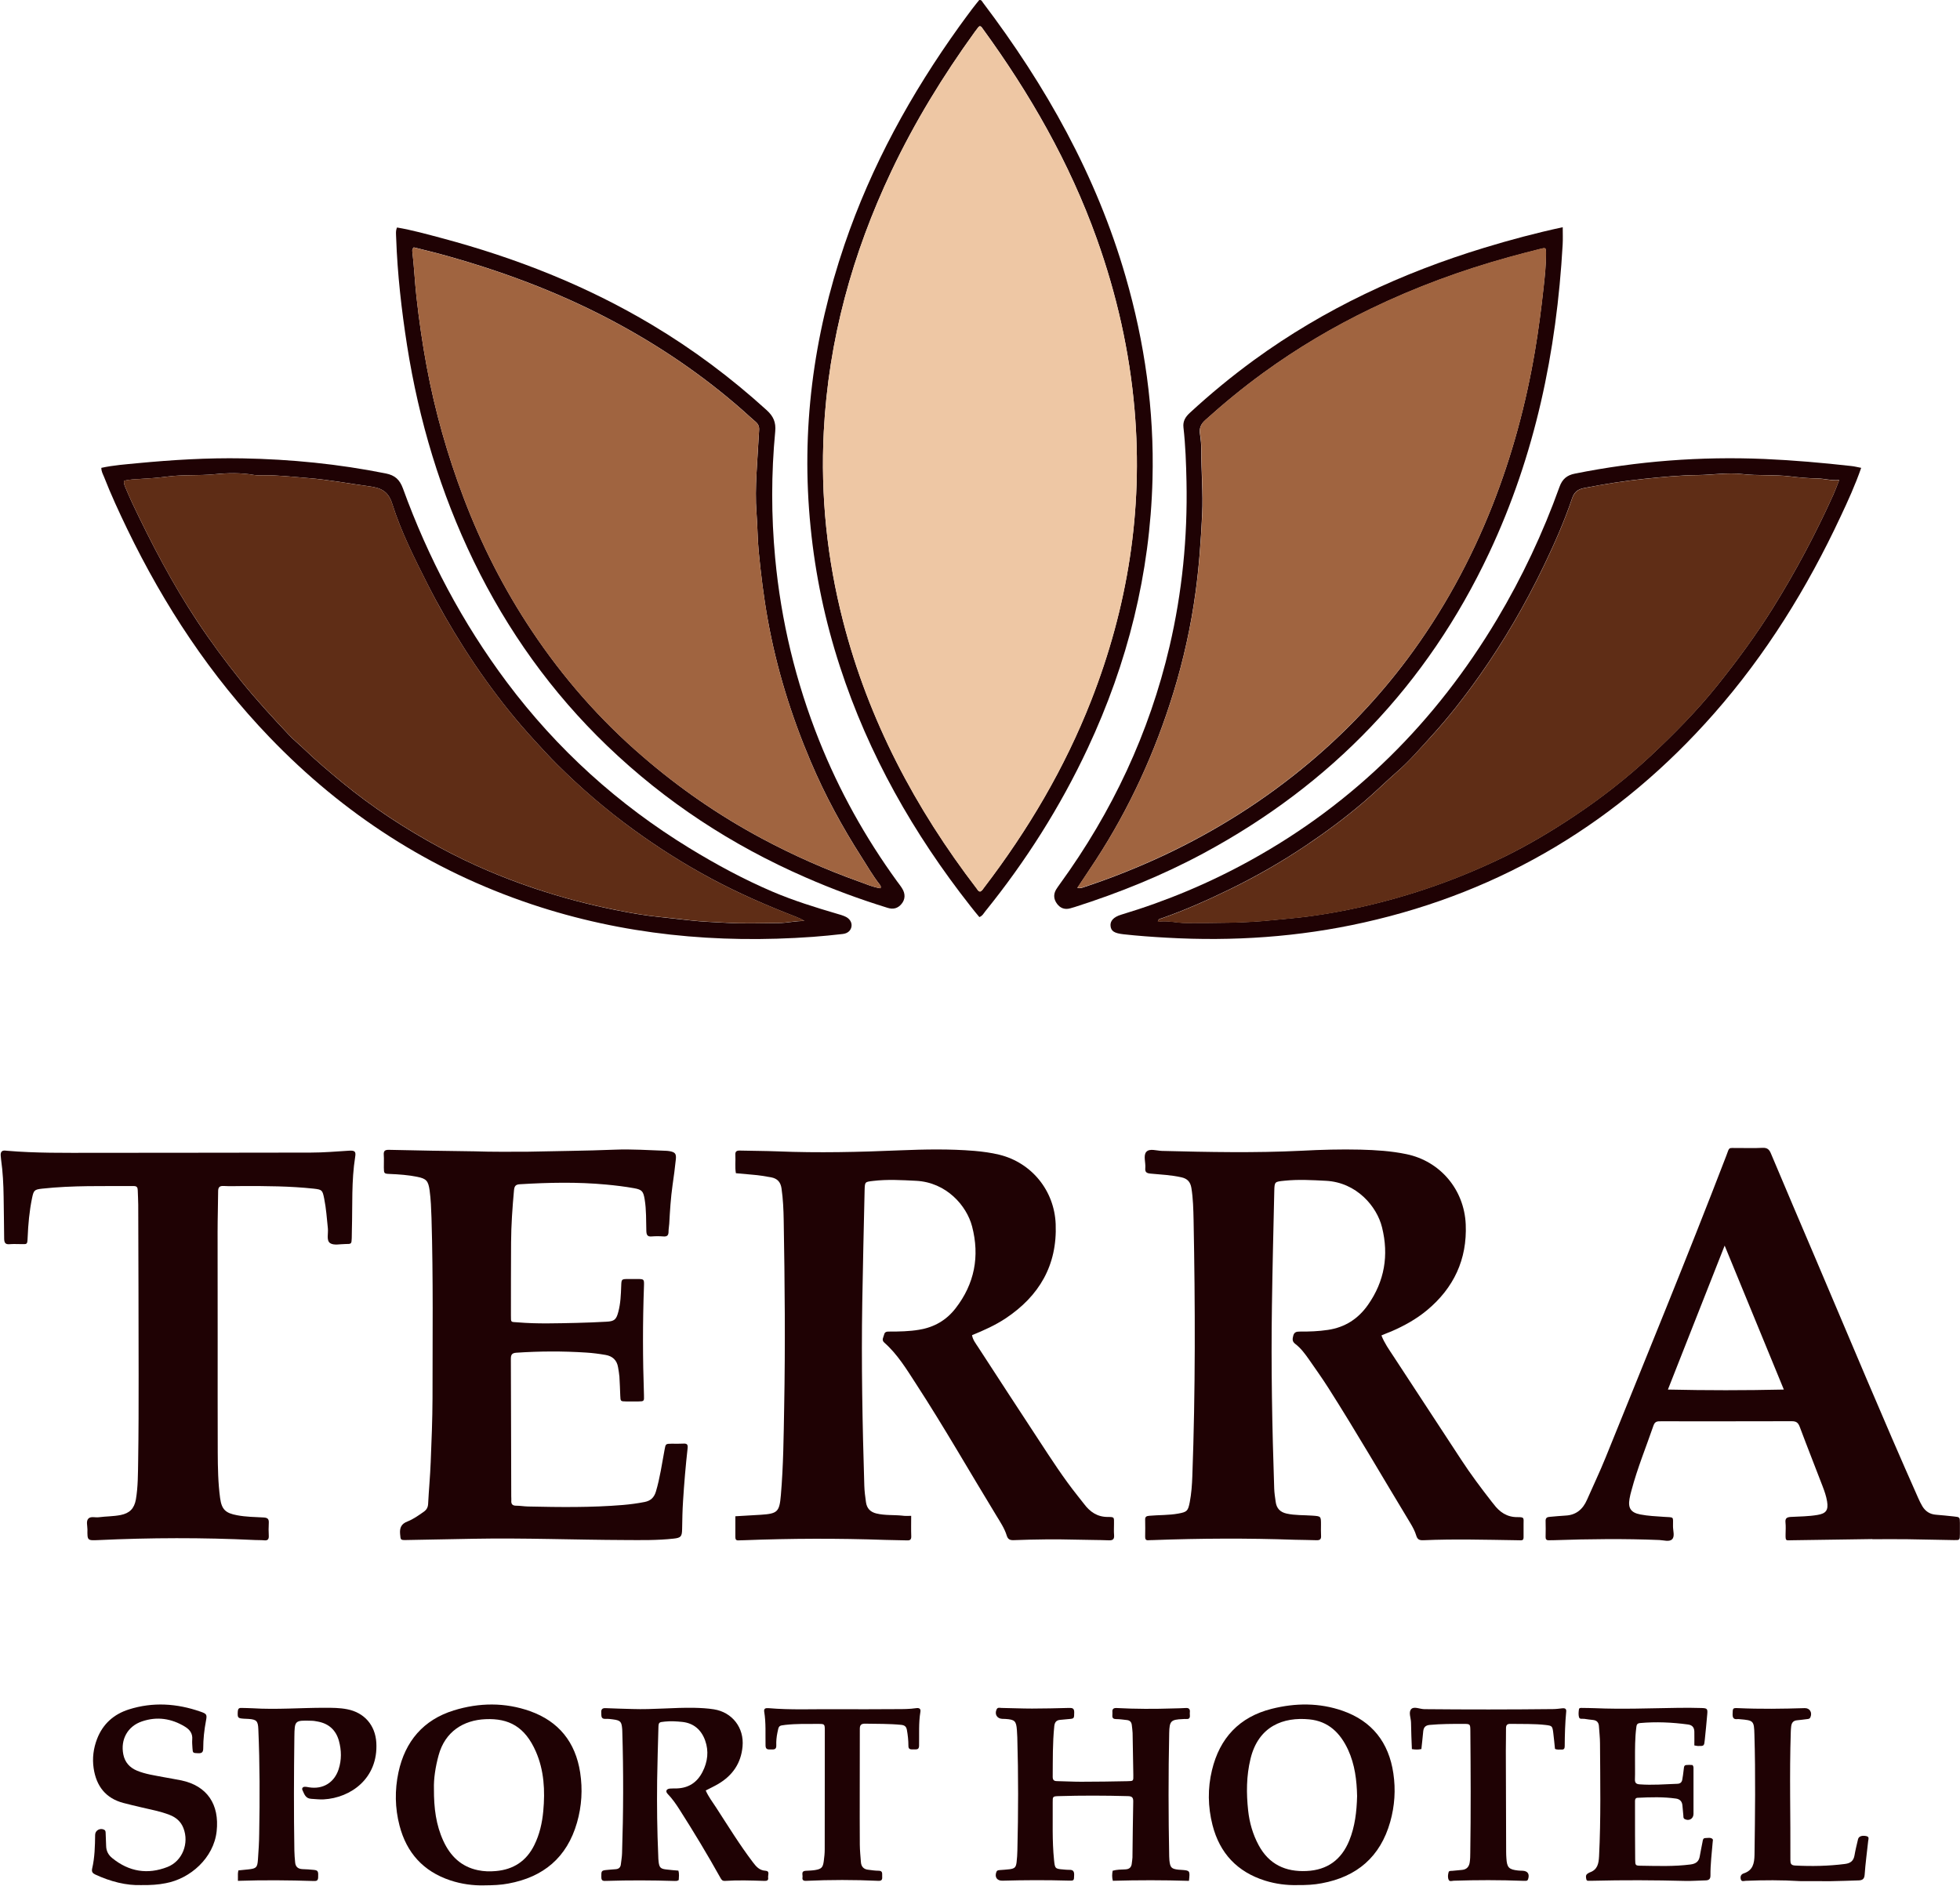 <svg width="106" height="102" viewBox="0 0 106 102" fill="none" xmlns="http://www.w3.org/2000/svg">
<g clip-path="url(#clip0_995_2126)">
<path d="M74.71 72.234C74.871 72.649 75.121 72.996 75.351 73.347C76.569 75.216 77.8 77.078 79.018 78.947C79.532 79.735 80.092 80.483 80.67 81.224C80.704 81.266 80.742 81.313 80.776 81.356C81.098 81.788 81.498 82.066 82.062 82.062C82.453 82.058 82.397 82.105 82.397 82.434C82.397 82.678 82.397 82.918 82.397 83.162C82.397 83.269 82.351 83.32 82.249 83.316C82.164 83.316 82.079 83.316 81.994 83.311C80.326 83.286 78.657 83.239 76.989 83.311C76.777 83.32 76.658 83.286 76.59 83.05C76.522 82.824 76.403 82.601 76.28 82.396C74.799 79.953 73.368 77.475 71.836 75.067C71.509 74.553 71.152 74.053 70.804 73.552C70.583 73.236 70.354 72.923 70.049 72.692C69.87 72.555 69.9 72.418 69.942 72.247C69.993 72.055 70.112 72.025 70.29 72.025C70.8 72.029 71.305 72.012 71.814 71.935C72.74 71.798 73.453 71.336 73.984 70.579C74.879 69.304 75.117 67.896 74.743 66.39C74.468 65.26 73.368 63.955 71.708 63.87C70.957 63.831 70.214 63.788 69.463 63.866C68.936 63.921 68.928 63.908 68.915 64.435C68.868 66.501 68.817 68.568 68.788 70.634C68.737 73.929 68.8 77.219 68.911 80.513C68.919 80.753 68.957 80.997 68.991 81.236C69.038 81.587 69.233 81.793 69.582 81.87C70.04 81.972 70.511 81.947 70.974 81.981C71.441 82.015 71.441 82.007 71.441 82.473C71.441 82.674 71.432 82.871 71.445 83.072C71.458 83.264 71.377 83.316 71.199 83.311C70.804 83.294 70.405 83.299 70.01 83.286C67.463 83.196 64.92 83.209 62.373 83.303C62.288 83.307 62.203 83.303 62.119 83.311C61.962 83.329 61.928 83.247 61.932 83.11C61.936 82.811 61.94 82.511 61.932 82.212C61.923 82.036 62.004 82.002 62.157 81.989C62.679 81.942 63.205 81.964 63.723 81.87C64.199 81.784 64.25 81.728 64.343 81.258C64.432 80.796 64.466 80.325 64.483 79.854C64.653 75.238 64.64 70.617 64.551 66.001C64.538 65.419 64.526 64.832 64.432 64.255C64.377 63.93 64.216 63.754 63.897 63.682C63.341 63.557 62.777 63.532 62.216 63.48C62 63.459 61.919 63.395 61.94 63.177C61.966 62.882 61.822 62.505 61.991 62.308C62.17 62.103 62.547 62.244 62.84 62.253C65.358 62.317 67.875 62.368 70.392 62.244C71.454 62.188 72.511 62.158 73.572 62.184C74.408 62.206 75.24 62.257 76.059 62.428C77.885 62.804 79.188 64.341 79.269 66.227C79.35 68.127 78.619 69.667 77.176 70.87C76.594 71.353 75.936 71.717 75.245 72.016C75.062 72.085 74.896 72.157 74.71 72.234Z" fill="#1F0204"/>
<path d="M49.278 81.993C49.278 82.391 49.269 82.746 49.282 83.102C49.286 83.269 49.223 83.328 49.061 83.32C48.666 83.307 48.267 83.307 47.873 83.294C45.326 83.204 42.779 83.213 40.236 83.311C40.138 83.316 40.036 83.311 39.939 83.32C39.807 83.328 39.769 83.264 39.769 83.14C39.773 82.772 39.769 82.404 39.769 82.015C40.253 81.985 40.703 81.963 41.153 81.934C42.053 81.874 42.154 81.775 42.231 80.868C42.367 79.289 42.38 77.706 42.409 76.123C42.473 72.756 42.443 69.393 42.384 66.026C42.375 65.444 42.35 64.858 42.265 64.276C42.214 63.934 42.04 63.746 41.7 63.681C41.365 63.621 41.034 63.566 40.694 63.54C40.397 63.514 40.104 63.485 39.798 63.459C39.739 63.125 39.79 62.796 39.769 62.471C39.756 62.274 39.845 62.231 40.015 62.235C40.694 62.252 41.373 62.252 42.053 62.278C44.26 62.368 46.468 62.316 48.671 62.222C50.016 62.167 51.358 62.141 52.699 62.252C53.149 62.291 53.599 62.351 54.041 62.458C55.79 62.886 57.021 64.396 57.093 66.21C57.182 68.439 56.202 70.099 54.393 71.306C53.828 71.682 53.205 71.96 52.568 72.221C52.614 72.478 52.772 72.671 52.899 72.867C53.99 74.549 55.085 76.226 56.185 77.903C56.855 78.926 57.517 79.953 58.282 80.911C58.396 81.056 58.511 81.198 58.626 81.347C58.948 81.779 59.343 82.053 59.912 82.053C60.281 82.053 60.247 82.066 60.247 82.426C60.247 82.627 60.234 82.828 60.251 83.025C60.268 83.247 60.2 83.324 59.971 83.316C59.394 83.294 58.812 83.298 58.231 83.281C57.097 83.251 55.968 83.264 54.835 83.307C54.618 83.316 54.508 83.269 54.44 83.042C54.321 82.661 54.096 82.327 53.888 81.985C52.436 79.606 51.056 77.184 49.537 74.848C49.027 74.061 48.539 73.252 47.826 72.624C47.66 72.478 47.779 72.341 47.813 72.196C47.847 72.025 47.97 72.025 48.102 72.025C48.641 72.025 49.176 72.016 49.711 71.926C50.517 71.793 51.175 71.417 51.676 70.771C52.708 69.445 52.992 67.951 52.572 66.338C52.279 65.213 51.18 63.951 49.541 63.87C48.764 63.831 47.987 63.784 47.21 63.878C46.782 63.929 46.773 63.921 46.76 64.366C46.714 66.39 46.667 68.413 46.633 70.437C46.578 73.745 46.642 77.052 46.743 80.359C46.752 80.659 46.79 80.954 46.833 81.253C46.879 81.583 47.062 81.784 47.397 81.865C47.856 81.976 48.327 81.934 48.79 81.981C48.938 82.006 49.095 81.993 49.278 81.993Z" fill="#1F0204"/>
<path d="M28.502 62.297C30.085 62.259 31.669 62.25 33.252 62.186C34.174 62.148 35.09 62.216 36.007 62.246C36.08 62.25 36.148 62.255 36.22 62.268C36.508 62.323 36.581 62.404 36.551 62.704C36.504 63.17 36.44 63.637 36.373 64.103C36.275 64.796 36.232 65.494 36.194 66.191C36.186 66.332 36.156 66.473 36.156 66.615C36.156 66.811 36.088 66.897 35.88 66.88C35.668 66.863 35.456 66.863 35.243 66.88C35.01 66.901 34.963 66.79 34.955 66.585C34.938 66.016 34.959 65.442 34.865 64.877C34.793 64.441 34.725 64.347 34.288 64.27C33.787 64.18 33.282 64.12 32.777 64.073C31.223 63.928 29.669 63.962 28.116 64.056C27.87 64.069 27.819 64.171 27.797 64.39C27.712 65.327 27.645 66.264 27.64 67.205C27.632 68.519 27.632 69.828 27.632 71.141C27.632 71.556 27.615 71.496 27.997 71.526C29.058 71.616 30.115 71.578 31.177 71.556C31.716 71.543 32.251 71.522 32.79 71.492C33.223 71.471 33.329 71.381 33.439 70.962C33.562 70.504 33.579 70.033 33.596 69.562C33.609 69.186 33.613 69.186 33.965 69.182C34.135 69.182 34.305 69.182 34.475 69.182C34.831 69.186 34.84 69.186 34.827 69.567C34.755 71.535 34.759 73.499 34.827 75.467C34.84 75.796 34.831 75.8 34.517 75.805C34.305 75.809 34.093 75.809 33.881 75.805C33.554 75.8 33.558 75.8 33.545 75.488C33.532 75.146 33.52 74.804 33.499 74.461C33.486 74.29 33.452 74.123 33.426 73.957C33.363 73.567 33.121 73.353 32.752 73.289C32.403 73.229 32.051 73.182 31.699 73.161C30.442 73.079 29.186 73.084 27.925 73.169C27.687 73.186 27.628 73.276 27.628 73.503C27.64 75.984 27.64 78.466 27.649 80.943C27.649 81.016 27.657 81.085 27.653 81.157C27.636 81.354 27.712 81.444 27.916 81.444C28.128 81.444 28.341 81.482 28.553 81.487C30.264 81.525 31.975 81.547 33.685 81.405C34.08 81.371 34.471 81.32 34.861 81.243C35.188 81.179 35.375 81.003 35.473 80.678C35.693 79.938 35.799 79.176 35.94 78.423C35.999 78.094 35.999 78.094 36.33 78.09C36.542 78.09 36.755 78.098 36.967 78.085C37.149 78.077 37.209 78.132 37.188 78.329C37.081 79.279 37.001 80.229 36.941 81.183C36.907 81.696 36.899 82.21 36.89 82.719C36.882 83.112 36.822 83.181 36.432 83.224C35.557 83.322 34.679 83.305 33.804 83.301C31.075 83.292 28.345 83.181 25.615 83.232C24.401 83.254 23.183 83.279 21.969 83.301C21.651 83.305 21.668 83.296 21.638 82.976C21.608 82.638 21.701 82.424 22.041 82.295C22.355 82.171 22.635 81.97 22.916 81.773C23.068 81.666 23.141 81.542 23.153 81.354C23.192 80.601 23.264 79.848 23.293 79.091C23.34 77.936 23.387 76.785 23.391 75.629C23.391 72.378 23.433 69.13 23.336 65.879C23.319 65.378 23.302 64.882 23.234 64.385C23.162 63.876 23.06 63.752 22.559 63.654C22.071 63.555 21.578 63.521 21.086 63.5C20.768 63.487 20.763 63.478 20.759 63.153C20.755 62.926 20.772 62.695 20.755 62.469C20.738 62.233 20.835 62.191 21.048 62.195C22.589 62.229 24.13 62.259 25.671 62.276C26.609 62.31 27.555 62.297 28.502 62.297Z" fill="#1F0204"/>
<path d="M101.258 83.249C99.801 83.27 98.345 83.291 96.889 83.313C96.584 83.317 96.562 83.368 96.567 82.992C96.571 82.778 96.584 82.564 96.562 82.35C96.537 82.115 96.647 82.064 96.851 82.051C97.331 82.025 97.811 82.025 98.29 81.944C98.757 81.867 98.889 81.687 98.812 81.212C98.766 80.93 98.672 80.66 98.57 80.395C98.159 79.321 97.734 78.251 97.331 77.173C97.246 76.951 97.144 76.874 96.902 76.874C94.542 76.882 92.177 76.878 89.817 76.878C89.643 76.878 89.507 76.874 89.426 77.1C89.023 78.269 88.552 79.415 88.234 80.613C88.191 80.763 88.153 80.917 88.127 81.071C88.038 81.58 88.204 81.82 88.713 81.918C89.129 81.999 89.554 82.016 89.978 82.046C90.564 82.085 90.475 82.004 90.479 82.56C90.479 82.799 90.585 83.103 90.433 83.257C90.28 83.415 89.978 83.309 89.741 83.3C87.847 83.223 85.95 83.244 84.056 83.309C83.959 83.313 83.857 83.309 83.759 83.313C83.632 83.317 83.585 83.257 83.589 83.133C83.594 82.847 83.598 82.564 83.589 82.277C83.581 82.102 83.67 82.055 83.819 82.046C84.099 82.025 84.383 81.991 84.663 81.978C85.237 81.952 85.602 81.64 85.827 81.126C86.158 80.369 86.514 79.629 86.824 78.863C89.023 73.421 91.256 67.991 93.362 62.511C93.548 62.027 93.442 62.1 93.956 62.096C94.41 62.091 94.86 62.113 95.314 62.087C95.569 62.074 95.684 62.168 95.777 62.399C96.575 64.299 97.386 66.195 98.193 68.09C100.031 72.407 101.831 76.737 103.737 81.024C103.805 81.178 103.881 81.336 103.966 81.477C104.131 81.747 104.369 81.905 104.692 81.931C105.014 81.957 105.341 81.991 105.664 82.025C105.991 82.059 105.991 82.064 105.995 82.376C105.999 82.577 105.999 82.774 105.995 82.975C105.991 83.304 105.991 83.309 105.677 83.304C104.828 83.291 103.979 83.27 103.13 83.257C102.506 83.249 101.886 83.257 101.262 83.257C101.253 83.261 101.258 83.253 101.258 83.249ZM96.473 75.162C95.403 72.561 94.359 70.019 93.272 67.375C92.228 70.028 91.222 72.578 90.203 75.162C92.305 75.209 94.342 75.209 96.473 75.162Z" fill="#1F0204"/>
<path d="M11.772 72.57C11.772 74.568 11.768 76.562 11.776 78.56C11.78 79.385 11.793 80.216 11.904 81.033C11.989 81.653 12.201 81.846 12.825 81.961C13.3 82.051 13.78 82.055 14.26 82.081C14.493 82.094 14.548 82.179 14.536 82.389C14.523 82.616 14.523 82.847 14.536 83.074C14.544 83.258 14.48 83.335 14.293 83.317C14.124 83.3 13.954 83.309 13.784 83.3C10.957 83.163 8.13 83.172 5.298 83.305C4.725 83.33 4.721 83.322 4.729 82.727C4.729 82.53 4.649 82.286 4.776 82.145C4.903 82.004 5.15 82.094 5.345 82.068C5.735 82.017 6.134 82.025 6.525 81.948C7.009 81.85 7.259 81.602 7.349 81.106C7.467 80.412 7.459 79.715 7.472 79.017C7.497 77.477 7.497 75.937 7.497 74.397C7.497 71.316 7.484 68.236 7.476 65.159C7.476 64.903 7.455 64.646 7.45 64.389C7.446 64.24 7.412 64.154 7.234 64.154C5.578 64.162 3.923 64.115 2.276 64.295C1.855 64.342 1.821 64.385 1.732 64.813C1.588 65.514 1.524 66.221 1.495 66.935C1.478 67.346 1.469 67.294 1.108 67.294C0.909 67.294 0.709 67.281 0.514 67.299C0.28 67.32 0.23 67.209 0.225 66.999C0.221 66.242 0.204 65.489 0.196 64.731C0.187 64.06 0.153 63.392 0.06 62.729C0.051 62.661 0.047 62.588 0.039 62.515C0.022 62.319 0.094 62.212 0.302 62.237C0.331 62.241 0.357 62.241 0.387 62.246C1.94 62.378 3.498 62.357 5.052 62.357C8.97 62.357 12.888 62.348 16.807 62.344C17.503 62.344 18.191 62.284 18.883 62.241C19.188 62.224 19.256 62.284 19.209 62.571C19.001 63.872 19.069 65.189 19.031 66.499C19.027 66.657 19.027 66.811 19.023 66.969C19.01 67.286 19.01 67.29 18.683 67.29C18.403 67.29 18.055 67.376 17.855 67.243C17.639 67.098 17.762 66.717 17.732 66.443C17.677 65.904 17.639 65.365 17.533 64.834C17.439 64.368 17.418 64.347 16.968 64.295C15.686 64.158 14.4 64.15 13.113 64.154C12.774 64.154 12.434 64.171 12.095 64.15C11.865 64.137 11.797 64.231 11.797 64.441C11.793 65.168 11.768 65.895 11.768 66.623C11.768 68.604 11.772 70.589 11.772 72.57Z" fill="#1F0204"/>
<path d="M52.965 49.605C52.807 49.413 52.642 49.22 52.489 49.019C49.407 45.1 46.975 40.821 45.425 36.055C44.623 33.599 44.092 31.084 43.838 28.508C43.311 23.275 43.982 18.192 45.672 13.233C47.123 8.968 49.267 5.07 51.882 1.425C52.107 1.112 52.336 0.804 52.566 0.496C52.693 0.325 52.829 0.163 52.956 0.004C53.079 -0.021 53.109 0.073 53.156 0.137C56.56 4.634 59.294 9.49 60.873 14.954C61.909 18.535 62.427 22.189 62.329 25.924C62.198 31.024 60.984 35.867 58.827 40.471C57.341 43.645 55.482 46.576 53.283 49.297C53.198 49.404 53.134 49.541 52.965 49.605ZM52.994 1.412C52.973 1.425 52.943 1.433 52.926 1.45C52.854 1.54 52.786 1.63 52.718 1.724C50.999 4.103 49.471 6.598 48.21 9.255C46.096 13.713 44.806 18.393 44.551 23.344C44.373 26.814 44.729 30.232 45.595 33.599C46.971 38.947 49.492 43.718 52.833 48.074C52.88 48.138 52.918 48.223 53.02 48.219C53.117 48.176 53.164 48.082 53.224 48.005C55.601 44.895 57.579 41.549 59.01 37.891C60.988 32.838 61.824 27.609 61.361 22.184C61.09 19.001 60.389 15.912 59.315 12.908C57.846 8.797 55.703 5.062 53.147 1.549C53.109 1.493 53.075 1.425 52.994 1.412Z" fill="#1F0204"/>
<path d="M100.656 25.306C100.329 26.247 99.939 27.098 99.54 27.945C97.735 31.809 95.511 35.399 92.696 38.599C87.585 44.409 81.29 48.217 73.759 49.899C70.244 50.686 66.687 50.925 63.095 50.72C62.319 50.677 61.542 50.622 60.769 50.536C60.268 50.48 60.086 50.369 60.06 50.083C60.035 49.826 60.204 49.603 60.65 49.471C63.083 48.739 65.413 47.764 67.638 46.531C73.262 43.425 77.656 39.031 80.959 33.503C82.317 31.227 83.442 28.835 84.338 26.341C84.491 25.913 84.741 25.703 85.174 25.618C88.562 24.938 91.975 24.681 95.426 24.826C96.997 24.895 98.559 25.032 100.117 25.207C100.287 25.224 100.448 25.267 100.656 25.306ZM99.467 25.965C99.034 26.003 98.669 25.883 98.291 25.879C97.799 25.87 97.302 25.828 96.818 25.768C95.948 25.661 95.074 25.742 94.199 25.639C93.414 25.549 92.62 25.686 91.83 25.695C90.854 25.703 89.886 25.802 88.922 25.9C87.832 26.012 86.749 26.187 85.671 26.397C85.34 26.461 85.136 26.606 85.021 26.953C84.597 28.206 84.062 29.417 83.489 30.607C82.495 32.673 81.349 34.65 80.029 36.524C79.21 37.683 78.34 38.804 77.384 39.848C76.794 40.494 76.225 41.166 75.555 41.744C74.948 42.274 74.374 42.843 73.759 43.37C72.761 44.225 71.704 45.008 70.613 45.74C69.297 46.626 67.922 47.408 66.496 48.106C65.299 48.688 64.089 49.227 62.832 49.668C62.747 49.697 62.637 49.693 62.62 49.856C63.142 49.77 63.639 49.924 64.148 49.924C65.702 49.92 67.251 49.933 68.801 49.77C69.472 49.702 70.146 49.65 70.817 49.561C71.764 49.432 72.706 49.261 73.64 49.051C76.336 48.444 78.93 47.528 81.413 46.313C82.695 45.68 83.922 44.948 85.115 44.153C86.588 43.173 87.984 42.086 89.279 40.875C90.54 39.694 91.762 38.458 92.849 37.106C93.932 35.758 94.955 34.368 95.876 32.896C97.103 30.928 98.189 28.887 99.145 26.769C99.251 26.529 99.344 26.281 99.467 25.965Z" fill="#1F0204"/>
<path d="M5.48 25.306C6.147 25.161 6.796 25.118 7.442 25.054C9.331 24.874 11.22 24.759 13.117 24.793C15.724 24.84 18.309 25.097 20.869 25.61C21.361 25.709 21.616 25.944 21.79 26.415C23.157 30.184 25.012 33.692 27.411 36.901C30.128 40.529 33.426 43.512 37.276 45.869C38.724 46.755 40.218 47.563 41.78 48.231C42.914 48.714 44.085 49.078 45.266 49.425C45.414 49.467 45.567 49.51 45.707 49.574C45.953 49.681 46.081 49.895 46.051 50.105C46.021 50.327 45.851 50.49 45.575 50.52C45.041 50.58 44.506 50.635 43.971 50.674C38.783 51.05 33.689 50.567 28.735 48.907C23.276 47.076 18.572 44.038 14.578 39.879C11.39 36.563 8.889 32.768 6.886 28.627C6.436 27.694 5.998 26.748 5.621 25.781C5.561 25.636 5.48 25.499 5.48 25.306ZM6.712 26.004C6.682 26.166 6.754 26.295 6.805 26.423C6.924 26.697 7.038 26.971 7.166 27.24C8.202 29.427 9.322 31.566 10.655 33.586C11.39 34.698 12.184 35.767 13.015 36.807C13.835 37.825 14.713 38.784 15.609 39.734C15.881 40.025 16.191 40.273 16.475 40.547C17.12 41.167 17.8 41.74 18.487 42.309C20.143 43.674 21.93 44.842 23.811 45.856C25.445 46.738 27.147 47.465 28.905 48.055C30.365 48.543 31.847 48.937 33.358 49.236C34.131 49.39 34.907 49.527 35.693 49.604C36.236 49.66 36.784 49.72 37.327 49.784C37.985 49.861 38.647 49.878 39.305 49.917C40.235 49.968 41.173 49.934 42.107 49.929C42.574 49.925 43.033 49.81 43.504 49.818C43.351 49.72 43.198 49.651 43.045 49.591C41.475 48.984 39.938 48.316 38.452 47.516C36.992 46.733 35.595 45.848 34.254 44.872C32.785 43.807 31.414 42.626 30.128 41.347C29.716 40.936 29.325 40.508 28.93 40.076C28.451 39.554 27.988 39.019 27.542 38.467C26.663 37.376 25.848 36.234 25.093 35.049C24.384 33.932 23.726 32.79 23.127 31.609C22.41 30.188 21.688 28.759 21.209 27.24C20.988 26.539 20.563 26.385 19.96 26.303C18.861 26.154 17.77 25.944 16.658 25.858C15.843 25.794 15.032 25.696 14.213 25.704C14.056 25.704 13.899 25.717 13.746 25.692C13.028 25.563 12.298 25.58 11.589 25.653C10.744 25.734 9.9 25.666 9.055 25.777C8.571 25.841 8.074 25.88 7.582 25.905C7.302 25.923 7 25.936 6.712 26.004Z" fill="#1F0204"/>
<path d="M21.472 12.305C22.296 12.446 23.094 12.668 23.896 12.882C27.891 13.948 31.707 15.445 35.269 17.576C37.489 18.902 39.552 20.447 41.466 22.188C41.823 22.513 41.972 22.838 41.925 23.339C41.708 25.615 41.708 27.896 41.921 30.172C42.239 33.582 43.033 36.876 44.302 40.055C45.389 42.776 46.802 45.313 48.517 47.675C48.611 47.804 48.709 47.923 48.789 48.056C48.972 48.347 48.959 48.647 48.759 48.89C48.56 49.134 48.309 49.203 47.999 49.104C46.488 48.638 45.007 48.09 43.555 47.453C39.573 45.716 35.986 43.367 32.845 40.35C29.835 37.458 27.441 34.108 25.615 30.347C23.824 26.651 22.656 22.753 22.015 18.688C21.714 16.759 21.493 14.82 21.425 12.865C21.421 12.685 21.387 12.497 21.472 12.305ZM47.617 48.047C47.66 47.945 47.609 47.885 47.566 47.834C47.206 47.371 46.917 46.867 46.603 46.375C45.542 44.719 44.608 42.995 43.839 41.18C42.791 38.712 41.997 36.162 41.522 33.513C41.301 32.294 41.152 31.066 41.033 29.834C40.965 29.136 40.97 28.439 40.914 27.746C40.859 27.036 40.876 26.321 40.914 25.607C40.957 24.824 41.004 24.045 41.055 23.262C41.067 23.07 41.008 22.937 40.868 22.817C40.643 22.625 40.422 22.419 40.201 22.222C38.011 20.288 35.608 18.663 33.031 17.302C30.09 15.749 26.986 14.607 23.786 13.734C23.31 13.605 22.83 13.494 22.376 13.379C22.291 13.464 22.291 13.537 22.3 13.61C22.397 14.414 22.431 15.227 22.52 16.031C22.661 17.306 22.843 18.573 23.077 19.831C23.527 22.256 24.202 24.623 25.076 26.929C26.04 29.47 27.262 31.875 28.769 34.129C30.459 36.662 32.446 38.93 34.755 40.915C36.742 42.635 38.885 44.111 41.191 45.348C42.893 46.259 44.65 47.038 46.467 47.688C46.845 47.821 47.218 47.992 47.617 48.047Z" fill="#1F0204"/>
<path d="M84.515 12.29C84.515 12.641 84.528 12.936 84.511 13.231C84.184 19.029 83.021 24.625 80.537 29.905C77.175 37.05 71.992 42.437 65.085 46.155C62.861 47.352 60.53 48.294 58.128 49.06C58.047 49.085 57.966 49.107 57.881 49.132C57.589 49.214 57.346 49.128 57.168 48.889C56.99 48.653 56.96 48.392 57.109 48.127C57.172 48.016 57.253 47.917 57.325 47.81C60.148 43.921 62.156 39.651 63.252 34.962C63.935 32.035 64.228 29.066 64.168 26.058C64.147 25.074 64.113 24.09 64.003 23.115C63.965 22.781 64.113 22.546 64.347 22.332C65.455 21.309 66.614 20.355 67.828 19.469C71.623 16.706 75.813 14.759 80.283 13.398C81.658 12.979 83.046 12.607 84.515 12.29ZM58.264 48.029C58.429 48.067 58.518 48.02 58.612 47.99C60.093 47.502 61.536 46.925 62.946 46.266C65.777 44.935 68.405 43.275 70.808 41.256C72.794 39.587 74.565 37.717 76.118 35.638C78.024 33.084 79.54 30.307 80.712 27.338C81.773 24.642 82.524 21.861 83.008 19.003C83.203 17.852 83.352 16.697 83.479 15.537C83.547 14.93 83.611 14.318 83.607 13.706C83.607 13.402 83.602 13.39 83.293 13.471C82.732 13.612 82.172 13.758 81.612 13.912C79.043 14.622 76.551 15.537 74.149 16.697C72.103 17.685 70.154 18.836 68.316 20.175C67.225 20.967 66.185 21.823 65.183 22.725C64.945 22.939 64.848 23.157 64.894 23.47C64.937 23.765 64.971 24.064 64.966 24.364C64.962 25.515 65.068 26.666 65.013 27.821C64.945 29.229 64.848 30.632 64.657 32.031C64.406 33.884 64.003 35.698 63.455 37.482C62.47 40.682 61.095 43.703 59.27 46.51C58.951 47.002 58.616 47.494 58.264 48.029Z" fill="#1F0204"/>
<path d="M64.301 101.736C62.922 101.693 61.563 101.693 60.184 101.732C60.133 101.543 60.141 101.368 60.175 101.188C60.404 101.124 60.634 101.124 60.859 101.115C61.084 101.107 61.194 100.996 61.211 100.777C61.219 100.679 61.241 100.581 61.245 100.482C61.258 99.468 61.266 98.459 61.287 97.445C61.292 97.213 61.207 97.158 60.994 97.153C59.751 97.119 58.502 97.115 57.259 97.153C56.936 97.162 56.928 97.175 56.932 97.487C56.94 98.527 56.898 99.571 57.004 100.606C57.051 101.064 57.059 101.086 57.496 101.12C57.611 101.128 57.721 101.145 57.836 101.141C58.044 101.133 58.099 101.235 58.091 101.428C58.082 101.727 58.091 101.732 57.781 101.723C56.592 101.689 55.404 101.693 54.215 101.727C53.918 101.736 53.778 101.53 53.888 101.248C53.922 101.163 53.99 101.163 54.058 101.154C54.24 101.137 54.427 101.133 54.61 101.107C54.877 101.068 54.945 101.004 54.979 100.726C55.005 100.512 55.017 100.298 55.022 100.084C55.072 98.043 55.077 96.007 55.017 93.966C55.013 93.838 55.005 93.709 54.996 93.581C54.958 93.085 54.882 93.012 54.372 92.978C54.317 92.973 54.258 92.973 54.202 92.973C53.922 92.961 53.778 92.725 53.897 92.464C53.952 92.34 54.062 92.379 54.156 92.383C54.707 92.391 55.259 92.417 55.811 92.417C56.478 92.417 57.14 92.4 57.806 92.383C57.989 92.379 58.099 92.391 58.095 92.627C58.091 92.944 58.095 92.961 57.828 92.982C57.658 92.995 57.488 93.012 57.322 93.029C57.119 93.05 57.038 93.17 57.017 93.371C56.923 94.283 56.94 95.194 56.932 96.105C56.932 96.268 56.987 96.336 57.148 96.341C57.586 96.349 58.027 96.375 58.464 96.375C59.301 96.375 60.133 96.362 60.969 96.345C61.304 96.336 61.296 96.345 61.292 96.007C61.279 95.25 61.27 94.497 61.253 93.739C61.249 93.598 61.224 93.457 61.211 93.316C61.194 93.149 61.109 93.055 60.944 93.038C60.748 93.016 60.549 92.986 60.353 92.986C60.086 92.982 60.175 92.79 60.162 92.653C60.145 92.494 60.167 92.379 60.379 92.387C61.41 92.443 62.442 92.443 63.478 92.409C63.69 92.4 63.902 92.404 64.115 92.387C64.31 92.37 64.369 92.456 64.348 92.631C64.331 92.781 64.433 93.008 64.136 92.982C64.081 92.978 64.021 92.982 63.966 92.986C63.325 93.012 63.244 93.085 63.232 93.748C63.185 95.973 63.189 98.198 63.232 100.422C63.232 100.495 63.236 100.564 63.244 100.636C63.287 101.021 63.355 101.09 63.741 101.133C63.783 101.137 63.826 101.141 63.868 101.141C64.361 101.175 64.361 101.175 64.301 101.736Z" fill="#1F0204"/>
<path d="M36.686 101.182C36.745 101.366 36.711 101.537 36.707 101.691C36.626 101.751 36.558 101.742 36.486 101.742C35.255 101.704 34.028 101.699 32.797 101.738C32.644 101.742 32.521 101.759 32.521 101.537C32.517 101.216 32.521 101.182 32.759 101.152C32.941 101.13 33.124 101.122 33.306 101.105C33.472 101.092 33.561 101.002 33.578 100.835C33.599 100.638 33.638 100.437 33.642 100.24C33.714 98.046 33.722 95.851 33.655 93.66C33.655 93.617 33.65 93.575 33.65 93.532C33.616 93.121 33.561 93.057 33.141 93.001C33.014 92.984 32.886 92.967 32.759 92.975C32.483 92.993 32.53 92.8 32.517 92.633C32.504 92.445 32.585 92.385 32.763 92.394C33.243 92.419 33.722 92.424 34.202 92.441C35.319 92.479 36.435 92.355 37.552 92.376C37.904 92.385 38.256 92.402 38.609 92.458C39.602 92.616 40.252 93.455 40.158 94.469C40.077 95.376 39.615 96.039 38.846 96.493C38.63 96.621 38.396 96.728 38.167 96.848C38.316 97.19 38.536 97.472 38.727 97.767C39.377 98.769 40.001 99.787 40.723 100.737C40.897 100.968 41.075 101.173 41.402 101.19C41.652 101.207 41.521 101.43 41.542 101.563C41.568 101.725 41.457 101.742 41.33 101.738C40.625 101.717 39.916 101.691 39.211 101.738C39.071 101.746 39.02 101.682 38.961 101.571C38.261 100.317 37.522 99.09 36.749 97.879C36.558 97.579 36.355 97.288 36.108 97.032C35.977 96.895 36.036 96.766 36.223 96.745C36.35 96.732 36.478 96.741 36.605 96.736C37.242 96.715 37.704 96.411 37.993 95.842C38.273 95.299 38.341 94.721 38.137 94.148C37.934 93.575 37.522 93.202 36.889 93.138C36.58 93.108 36.27 93.087 35.96 93.121C35.62 93.155 35.616 93.155 35.607 93.493C35.582 94.434 35.552 95.371 35.539 96.313C35.523 97.665 35.539 99.021 35.599 100.373C35.603 100.489 35.603 100.6 35.62 100.715C35.658 101.011 35.726 101.083 36.015 101.118C36.24 101.147 36.465 101.165 36.686 101.182Z" fill="#1F0204"/>
<path d="M70.138 101.965C69.607 101.978 69.009 101.909 68.418 101.725C66.92 101.254 65.965 100.249 65.574 98.717C65.324 97.733 65.307 96.732 65.545 95.752C65.961 94.011 67.026 92.873 68.771 92.432C70.061 92.107 71.356 92.098 72.617 92.539C74.2 93.095 75.109 94.246 75.355 95.923C75.487 96.813 75.427 97.686 75.185 98.546C74.65 100.437 73.385 101.515 71.484 101.866C71.067 101.948 70.643 101.969 70.138 101.965ZM73.394 97.151C73.377 96.304 73.275 95.448 72.906 94.644C72.485 93.737 71.844 93.1 70.808 93.001C69.42 92.864 68.058 93.356 67.629 95.136C67.404 96.065 67.4 96.997 67.502 97.934C67.574 98.589 67.752 99.214 68.066 99.8C68.626 100.844 69.522 101.259 70.664 101.203C71.781 101.152 72.545 100.596 72.969 99.56C73.279 98.799 73.373 97.994 73.394 97.151Z" fill="#1F0204"/>
<path d="M26.155 101.98C25.611 101.993 24.966 101.916 24.342 101.706C22.899 101.223 21.99 100.222 21.608 98.75C21.358 97.796 21.345 96.825 21.549 95.866C21.91 94.185 22.899 93.025 24.542 92.516C25.913 92.093 27.314 92.075 28.672 92.559C30.217 93.111 31.122 94.232 31.376 95.875C31.516 96.79 31.461 97.693 31.206 98.583C30.663 100.478 29.385 101.535 27.488 101.882C27.089 101.959 26.681 101.976 26.155 101.98ZM23.468 96.76C23.463 97.809 23.582 98.716 23.977 99.576C24.355 100.397 24.941 100.97 25.845 101.159C26.163 101.227 26.49 101.236 26.817 101.206C27.764 101.124 28.464 100.671 28.893 99.807C29.182 99.225 29.322 98.604 29.381 97.963C29.483 96.859 29.428 95.763 28.978 94.737C28.392 93.402 27.522 92.935 26.257 92.991C25.064 93.042 24.07 93.663 23.722 94.938C23.548 95.575 23.451 96.217 23.468 96.76Z" fill="#1F0204"/>
<path d="M12.867 101.735C12.867 101.581 12.863 101.47 12.867 101.355C12.867 101.299 12.88 101.243 12.893 101.171C13.084 101.154 13.266 101.136 13.445 101.115C13.861 101.068 13.92 101.012 13.95 100.585C13.984 100.114 14.014 99.643 14.018 99.177C14.052 97.294 14.052 95.412 13.971 93.529C13.954 93.088 13.869 93.007 13.445 92.977C13.36 92.973 13.275 92.973 13.19 92.965C12.859 92.943 12.842 92.917 12.859 92.584C12.867 92.442 12.91 92.374 13.058 92.383C13.258 92.391 13.453 92.387 13.653 92.4C14.956 92.481 16.255 92.374 17.554 92.374C17.966 92.374 18.373 92.374 18.781 92.455C19.702 92.635 20.296 93.315 20.352 94.261C20.462 96.191 18.972 97.247 17.507 97.329C17.282 97.341 17.057 97.311 16.832 97.299C16.514 97.281 16.459 97.038 16.357 96.828C16.314 96.738 16.365 96.657 16.471 96.648C16.556 96.644 16.637 96.665 16.722 96.678C17.465 96.794 18.072 96.426 18.31 95.711C18.479 95.198 18.471 94.672 18.327 94.154C18.165 93.581 17.783 93.234 17.202 93.123C17.078 93.097 16.951 93.076 16.824 93.076C15.945 93.05 15.932 93.063 15.92 93.94C15.894 95.994 15.886 98.047 15.92 100.101C15.924 100.315 15.941 100.529 15.962 100.739C15.983 100.978 16.119 101.089 16.353 101.102C16.565 101.111 16.777 101.119 16.989 101.145C17.206 101.171 17.219 101.231 17.206 101.556C17.197 101.753 17.091 101.744 16.955 101.744C15.61 101.701 14.268 101.688 12.867 101.735Z" fill="#1F0204"/>
<path d="M91.633 94.411C91.633 94.154 91.638 93.915 91.633 93.671C91.629 93.439 91.523 93.307 91.281 93.277C90.424 93.161 89.566 93.123 88.7 93.2C88.517 93.217 88.509 93.316 88.492 93.452C88.42 94.021 88.424 94.591 88.424 95.159C88.42 95.515 88.433 95.874 88.42 96.229C88.411 96.43 88.479 96.503 88.679 96.516C89.358 96.567 90.037 96.511 90.712 96.486C90.861 96.482 90.954 96.413 90.98 96.263C91.009 96.097 91.035 95.925 91.052 95.758C91.082 95.468 91.077 95.468 91.37 95.463C91.425 95.463 91.481 95.468 91.531 95.472C91.595 95.536 91.587 95.609 91.587 95.677C91.587 96.49 91.587 97.303 91.587 98.116C91.587 98.377 91.34 98.518 91.111 98.394C91.031 98.351 91.043 98.279 91.039 98.21C91.022 98.026 91.001 97.842 90.988 97.658C90.971 97.44 90.848 97.316 90.644 97.286C89.957 97.188 89.26 97.209 88.568 97.243C88.462 97.247 88.424 97.312 88.424 97.41C88.424 97.551 88.424 97.697 88.424 97.838C88.424 98.749 88.424 99.665 88.433 100.576C88.437 100.906 88.441 100.914 88.755 100.918C89.647 100.931 90.538 100.965 91.425 100.85C91.727 100.811 91.888 100.683 91.93 100.384C91.969 100.131 92.032 99.883 92.075 99.631C92.092 99.528 92.1 99.421 92.232 99.421C92.355 99.421 92.487 99.378 92.601 99.459C92.656 99.498 92.635 99.562 92.627 99.618C92.576 100.23 92.499 100.837 92.504 101.453C92.504 101.637 92.419 101.706 92.245 101.71C91.875 101.718 91.51 101.748 91.141 101.74C89.473 101.697 87.804 101.689 86.132 101.731C86.089 101.731 86.047 101.736 86.004 101.731C85.924 101.727 85.813 101.761 85.792 101.654C85.771 101.552 85.737 101.423 85.86 101.346C85.894 101.325 85.932 101.295 85.97 101.282C86.391 101.137 86.459 100.816 86.48 100.409C86.582 98.373 86.543 96.332 86.531 94.295C86.531 93.996 86.493 93.696 86.475 93.401C86.467 93.183 86.374 93.055 86.149 93.033C85.996 93.016 85.839 92.999 85.686 92.973C85.58 92.956 85.427 93.016 85.393 92.875C85.359 92.742 85.372 92.592 85.393 92.451C85.406 92.374 85.503 92.379 85.571 92.383C85.796 92.387 86.026 92.387 86.251 92.396C87.736 92.46 89.222 92.4 90.704 92.379C91.141 92.37 91.582 92.374 92.02 92.387C92.334 92.396 92.359 92.43 92.329 92.742C92.291 93.196 92.245 93.649 92.198 94.103C92.164 94.445 92.16 94.445 91.829 94.441C91.79 94.441 91.752 94.432 91.633 94.411Z" fill="#1F0204"/>
<path d="M7.654 101.965C6.835 101.995 5.981 101.777 5.158 101.396C5.005 101.324 4.946 101.247 4.984 101.071C5.124 100.472 5.137 99.856 5.145 99.244C5.149 99 5.425 98.855 5.642 98.975C5.714 99.017 5.71 99.09 5.714 99.159C5.723 99.385 5.735 99.612 5.74 99.843C5.744 100.121 5.863 100.34 6.071 100.506C6.975 101.242 7.981 101.405 9.055 100.986C9.866 100.669 10.239 99.702 9.921 98.885C9.785 98.53 9.526 98.307 9.178 98.17C8.677 97.974 8.146 97.879 7.624 97.755C7.31 97.683 6.992 97.606 6.678 97.524C5.714 97.272 5.209 96.609 5.065 95.65C4.984 95.107 5.052 94.572 5.251 94.055C5.565 93.242 6.16 92.72 6.971 92.463C8.27 92.052 9.564 92.138 10.842 92.583C11.186 92.702 11.203 92.745 11.139 93.079C11.046 93.571 10.991 94.067 10.991 94.564C10.991 94.769 10.927 94.842 10.719 94.833C10.435 94.82 10.426 94.829 10.409 94.564C10.401 94.405 10.384 94.247 10.396 94.093C10.426 93.763 10.261 93.554 10.002 93.396C9.271 92.951 8.495 92.835 7.684 93.109C6.903 93.37 6.508 94.089 6.669 94.897C6.754 95.321 7.009 95.608 7.404 95.774C7.866 95.967 8.359 96.031 8.843 96.125C9.161 96.185 9.484 96.237 9.802 96.301C11.211 96.596 11.874 97.61 11.717 99.052C11.56 100.498 10.29 101.619 8.962 101.863C8.563 101.944 8.155 101.97 7.654 101.965Z" fill="#1F0204"/>
<path d="M76.871 94.606C76.701 94.644 76.548 94.64 76.357 94.61C76.34 94.135 76.314 93.651 76.31 93.172C76.306 92.92 76.157 92.603 76.331 92.436C76.484 92.291 76.786 92.445 77.028 92.449C79.35 92.471 81.668 92.471 83.99 92.445C84.159 92.445 84.329 92.419 84.495 92.402C84.631 92.389 84.72 92.424 84.703 92.582C84.643 93.207 84.626 93.835 84.622 94.46C84.622 94.588 84.571 94.644 84.448 94.635C84.338 94.627 84.223 94.657 84.096 94.597C84.066 94.31 84.04 94.015 84.002 93.72C83.956 93.356 83.934 93.348 83.595 93.305C82.962 93.232 82.321 93.258 81.689 93.245C81.498 93.241 81.447 93.318 81.447 93.493C81.451 93.891 81.438 94.293 81.438 94.691C81.442 96.518 81.447 98.341 81.455 100.168C81.455 100.283 81.46 100.394 81.468 100.51C81.498 101.015 81.6 101.122 82.1 101.177C82.185 101.186 82.27 101.186 82.355 101.19C82.627 101.207 82.729 101.37 82.644 101.639C82.623 101.704 82.589 101.734 82.525 101.734C82.47 101.734 82.41 101.734 82.355 101.734C81.111 101.687 79.868 101.687 78.62 101.729C78.526 101.734 78.399 101.789 78.348 101.682C78.288 101.554 78.305 101.4 78.344 101.263C78.365 101.186 78.458 101.199 78.53 101.195C78.713 101.177 78.895 101.16 79.078 101.143C79.329 101.118 79.456 100.959 79.486 100.724C79.511 100.557 79.515 100.382 79.515 100.21C79.549 98.016 79.537 95.821 79.519 93.621C79.515 93.249 79.511 93.249 79.15 93.245C78.543 93.245 77.936 93.245 77.325 93.301C77.096 93.322 76.998 93.425 76.972 93.634C76.943 93.96 76.904 94.285 76.871 94.606Z" fill="#1F0204"/>
<path d="M46.496 96.913C46.496 97.868 46.492 98.826 46.5 99.78C46.504 100.092 46.534 100.405 46.559 100.717C46.576 100.965 46.708 101.111 46.958 101.136C47.141 101.158 47.324 101.188 47.506 101.188C47.769 101.183 47.697 101.372 47.71 101.513C47.722 101.671 47.68 101.744 47.498 101.735C46.199 101.675 44.895 101.675 43.596 101.735C43.448 101.744 43.376 101.688 43.401 101.543C43.422 101.41 43.308 101.205 43.571 101.192C43.741 101.183 43.91 101.179 44.076 101.153C44.428 101.094 44.505 101.016 44.551 100.666C44.581 100.456 44.602 100.238 44.602 100.028C44.607 97.889 44.607 95.75 44.607 93.61C44.607 93.255 44.598 93.247 44.263 93.247C43.669 93.247 43.074 93.234 42.484 93.298C42.115 93.341 42.119 93.337 42.043 93.722C41.996 93.948 41.975 94.175 41.983 94.402C41.996 94.654 41.839 94.629 41.682 94.629C41.537 94.629 41.406 94.641 41.402 94.419C41.389 93.807 41.431 93.191 41.329 92.584C41.3 92.391 41.431 92.387 41.571 92.395C42.756 92.498 43.949 92.442 45.133 92.451C46.249 92.46 47.37 92.451 48.487 92.447C48.839 92.447 49.196 92.447 49.544 92.395C49.692 92.374 49.807 92.408 49.777 92.592C49.675 93.2 49.718 93.816 49.705 94.428C49.701 94.663 49.552 94.62 49.416 94.624C49.276 94.624 49.123 94.654 49.128 94.428C49.128 94.141 49.098 93.859 49.047 93.576C49.013 93.388 48.924 93.319 48.741 93.298C48.092 93.234 47.442 93.247 46.793 93.234C46.572 93.23 46.496 93.307 46.5 93.529C46.5 94.659 46.496 95.788 46.496 96.913Z" fill="#1F0204"/>
<path d="M97.34 101.75C96.364 101.69 95.392 101.694 94.416 101.733C94.314 101.737 94.174 101.805 94.14 101.63C94.11 101.484 94.165 101.377 94.309 101.33C94.798 101.168 94.878 100.796 94.887 100.325C94.916 98.16 94.946 95.995 94.882 93.83C94.861 93.073 94.84 93.056 94.089 92.992C94.046 92.987 94.004 92.979 93.961 92.987C93.749 93.013 93.698 92.906 93.702 92.709C93.711 92.397 93.707 92.38 93.995 92.393C95.197 92.448 96.398 92.431 97.599 92.393C97.88 92.384 98.024 92.636 97.905 92.897C97.871 92.974 97.799 92.979 97.731 92.987C97.548 93.009 97.366 93.034 97.183 93.051C96.975 93.069 96.89 93.197 96.869 93.389C96.856 93.488 96.852 93.586 96.848 93.689C96.772 95.995 96.84 98.305 96.827 100.612C96.827 100.8 96.861 100.894 97.077 100.907C97.981 100.954 98.886 100.937 99.786 100.821C100.079 100.783 100.244 100.654 100.295 100.355C100.346 100.06 100.418 99.769 100.486 99.482C100.524 99.324 100.703 99.268 100.932 99.315C101.11 99.354 101.046 99.478 101.034 99.581C100.97 100.188 100.885 100.796 100.843 101.407C100.826 101.638 100.72 101.703 100.528 101.711C100.019 101.728 99.51 101.745 99.004 101.754C98.44 101.754 97.892 101.75 97.34 101.75Z" fill="#1F0204"/>
<path d="M52.995 1.42C53.071 1.437 53.105 1.505 53.148 1.561C55.703 5.074 57.847 8.813 59.316 12.921C60.39 15.924 61.09 19.009 61.362 22.197C61.825 27.622 60.989 32.85 59.01 37.903C57.575 41.561 55.597 44.903 53.22 48.013C53.161 48.09 53.118 48.184 53.016 48.227C52.914 48.231 52.876 48.146 52.83 48.081C49.493 43.726 46.971 38.955 45.596 33.599C44.73 30.236 44.373 26.813 44.551 23.343C44.806 18.397 46.097 13.712 48.211 9.254C49.472 6.597 51 4.103 52.719 1.724C52.787 1.63 52.855 1.54 52.927 1.45C52.944 1.437 52.974 1.428 52.995 1.42Z" fill="#EEC7A4"/>
<path d="M99.467 25.974C99.34 26.287 99.25 26.539 99.14 26.783C98.185 28.897 97.098 30.942 95.871 32.91C94.954 34.382 93.927 35.772 92.845 37.12C91.758 38.472 90.54 39.704 89.274 40.889C87.984 42.1 86.583 43.187 85.11 44.167C83.917 44.958 82.69 45.69 81.408 46.323C78.925 47.543 76.331 48.454 73.635 49.062C72.702 49.271 71.759 49.447 70.812 49.571C70.146 49.66 69.467 49.712 68.796 49.78C67.247 49.943 65.697 49.926 64.144 49.934C63.634 49.934 63.137 49.78 62.615 49.866C62.632 49.703 62.743 49.708 62.828 49.678C64.084 49.237 65.294 48.698 66.491 48.116C67.917 47.423 69.293 46.636 70.609 45.75C71.704 45.018 72.761 44.235 73.763 43.375C74.378 42.849 74.951 42.28 75.558 41.749C76.225 41.168 76.794 40.496 77.388 39.854C78.343 38.81 79.214 37.689 80.033 36.53C81.353 34.656 82.499 32.679 83.493 30.613C84.066 29.423 84.601 28.212 85.025 26.959C85.144 26.612 85.344 26.467 85.675 26.402C86.753 26.189 87.835 26.017 88.926 25.906C89.89 25.808 90.862 25.709 91.834 25.701C92.624 25.696 93.418 25.555 94.203 25.645C95.073 25.748 95.948 25.666 96.822 25.773C97.306 25.833 97.803 25.876 98.295 25.885C98.673 25.893 99.034 26.013 99.467 25.974Z" fill="#5F2D16"/>
<path d="M6.711 26.002C7 25.933 7.301 25.921 7.586 25.908C8.078 25.878 8.575 25.843 9.059 25.779C9.903 25.668 10.748 25.737 11.593 25.655C12.302 25.587 13.032 25.565 13.749 25.694C13.902 25.72 14.059 25.707 14.216 25.707C15.036 25.698 15.847 25.797 16.662 25.861C17.774 25.951 18.865 26.16 19.964 26.306C20.563 26.387 20.987 26.541 21.212 27.243C21.692 28.762 22.414 30.186 23.131 31.611C23.725 32.792 24.388 33.934 25.096 35.051C25.852 36.236 26.667 37.378 27.546 38.469C27.988 39.021 28.454 39.556 28.934 40.078C29.325 40.506 29.715 40.938 30.131 41.349C31.422 42.628 32.793 43.809 34.258 44.874C35.599 45.85 36.995 46.731 38.456 47.519C39.937 48.314 41.474 48.982 43.045 49.585C43.202 49.645 43.35 49.713 43.503 49.812C43.032 49.803 42.574 49.919 42.107 49.923C41.173 49.927 40.239 49.966 39.305 49.91C38.647 49.872 37.985 49.855 37.327 49.778C36.783 49.713 36.236 49.654 35.692 49.598C34.907 49.521 34.13 49.384 33.358 49.23C31.851 48.93 30.365 48.541 28.904 48.049C27.147 47.459 25.445 46.736 23.81 45.85C21.93 44.832 20.142 43.668 18.487 42.303C17.799 41.734 17.12 41.161 16.475 40.54C16.19 40.266 15.88 40.014 15.609 39.727C14.717 38.778 13.834 37.819 13.015 36.801C12.179 35.761 11.389 34.691 10.655 33.579C9.318 31.564 8.201 29.42 7.165 27.234C7.038 26.965 6.919 26.691 6.804 26.417C6.753 26.293 6.681 26.164 6.711 26.002Z" fill="#5F2D16"/>
<path d="M47.617 48.045C47.214 47.989 46.84 47.818 46.463 47.681C44.65 47.031 42.888 46.257 41.19 45.345C38.885 44.109 36.741 42.633 34.755 40.921C32.45 38.936 30.459 36.669 28.769 34.136C27.262 31.881 26.039 29.476 25.076 26.935C24.201 24.629 23.531 22.263 23.076 19.837C22.843 18.579 22.66 17.312 22.52 16.038C22.431 15.229 22.397 14.42 22.299 13.616C22.291 13.547 22.291 13.475 22.376 13.385C22.83 13.5 23.31 13.611 23.785 13.74C26.986 14.613 30.089 15.755 33.031 17.308C35.608 18.669 38.011 20.295 40.201 22.229C40.426 22.425 40.642 22.631 40.867 22.823C41.008 22.943 41.071 23.076 41.054 23.268C40.999 24.051 40.957 24.83 40.914 25.613C40.876 26.327 40.859 27.042 40.914 27.752C40.969 28.45 40.965 29.147 41.033 29.84C41.152 31.072 41.305 32.3 41.521 33.52C41.997 36.168 42.791 38.714 43.839 41.187C44.608 43.001 45.541 44.725 46.603 46.381C46.917 46.873 47.21 47.378 47.566 47.84C47.609 47.883 47.66 47.943 47.617 48.045Z" fill="#A06440"/>
<path d="M58.264 48.017C58.62 47.482 58.951 46.99 59.278 46.494C61.104 43.687 62.479 40.666 63.464 37.466C64.011 35.682 64.415 33.863 64.665 32.015C64.856 30.616 64.95 29.217 65.022 27.805C65.077 26.645 64.971 25.499 64.975 24.348C64.975 24.049 64.945 23.749 64.903 23.454C64.856 23.141 64.954 22.923 65.192 22.709C66.194 21.806 67.234 20.955 68.325 20.159C70.163 18.82 72.111 17.665 74.157 16.681C76.56 15.521 79.052 14.606 81.62 13.896C82.176 13.742 82.741 13.596 83.301 13.455C83.611 13.378 83.611 13.386 83.615 13.69C83.62 14.306 83.552 14.914 83.488 15.521C83.361 16.681 83.212 17.836 83.017 18.987C82.533 21.845 81.781 24.626 80.72 27.322C79.553 30.291 78.033 33.068 76.127 35.622C74.569 37.706 72.795 39.575 70.808 41.244C68.405 43.263 65.778 44.923 62.942 46.254C61.532 46.917 60.085 47.495 58.608 47.978C58.514 48.008 58.425 48.055 58.264 48.017Z" fill="#A06440"/>
</g>
<defs>
<clipPath id="clip0_995_2126">
<rect width="106" height="102" fill="white"/>
</clipPath>
</defs>
</svg>
